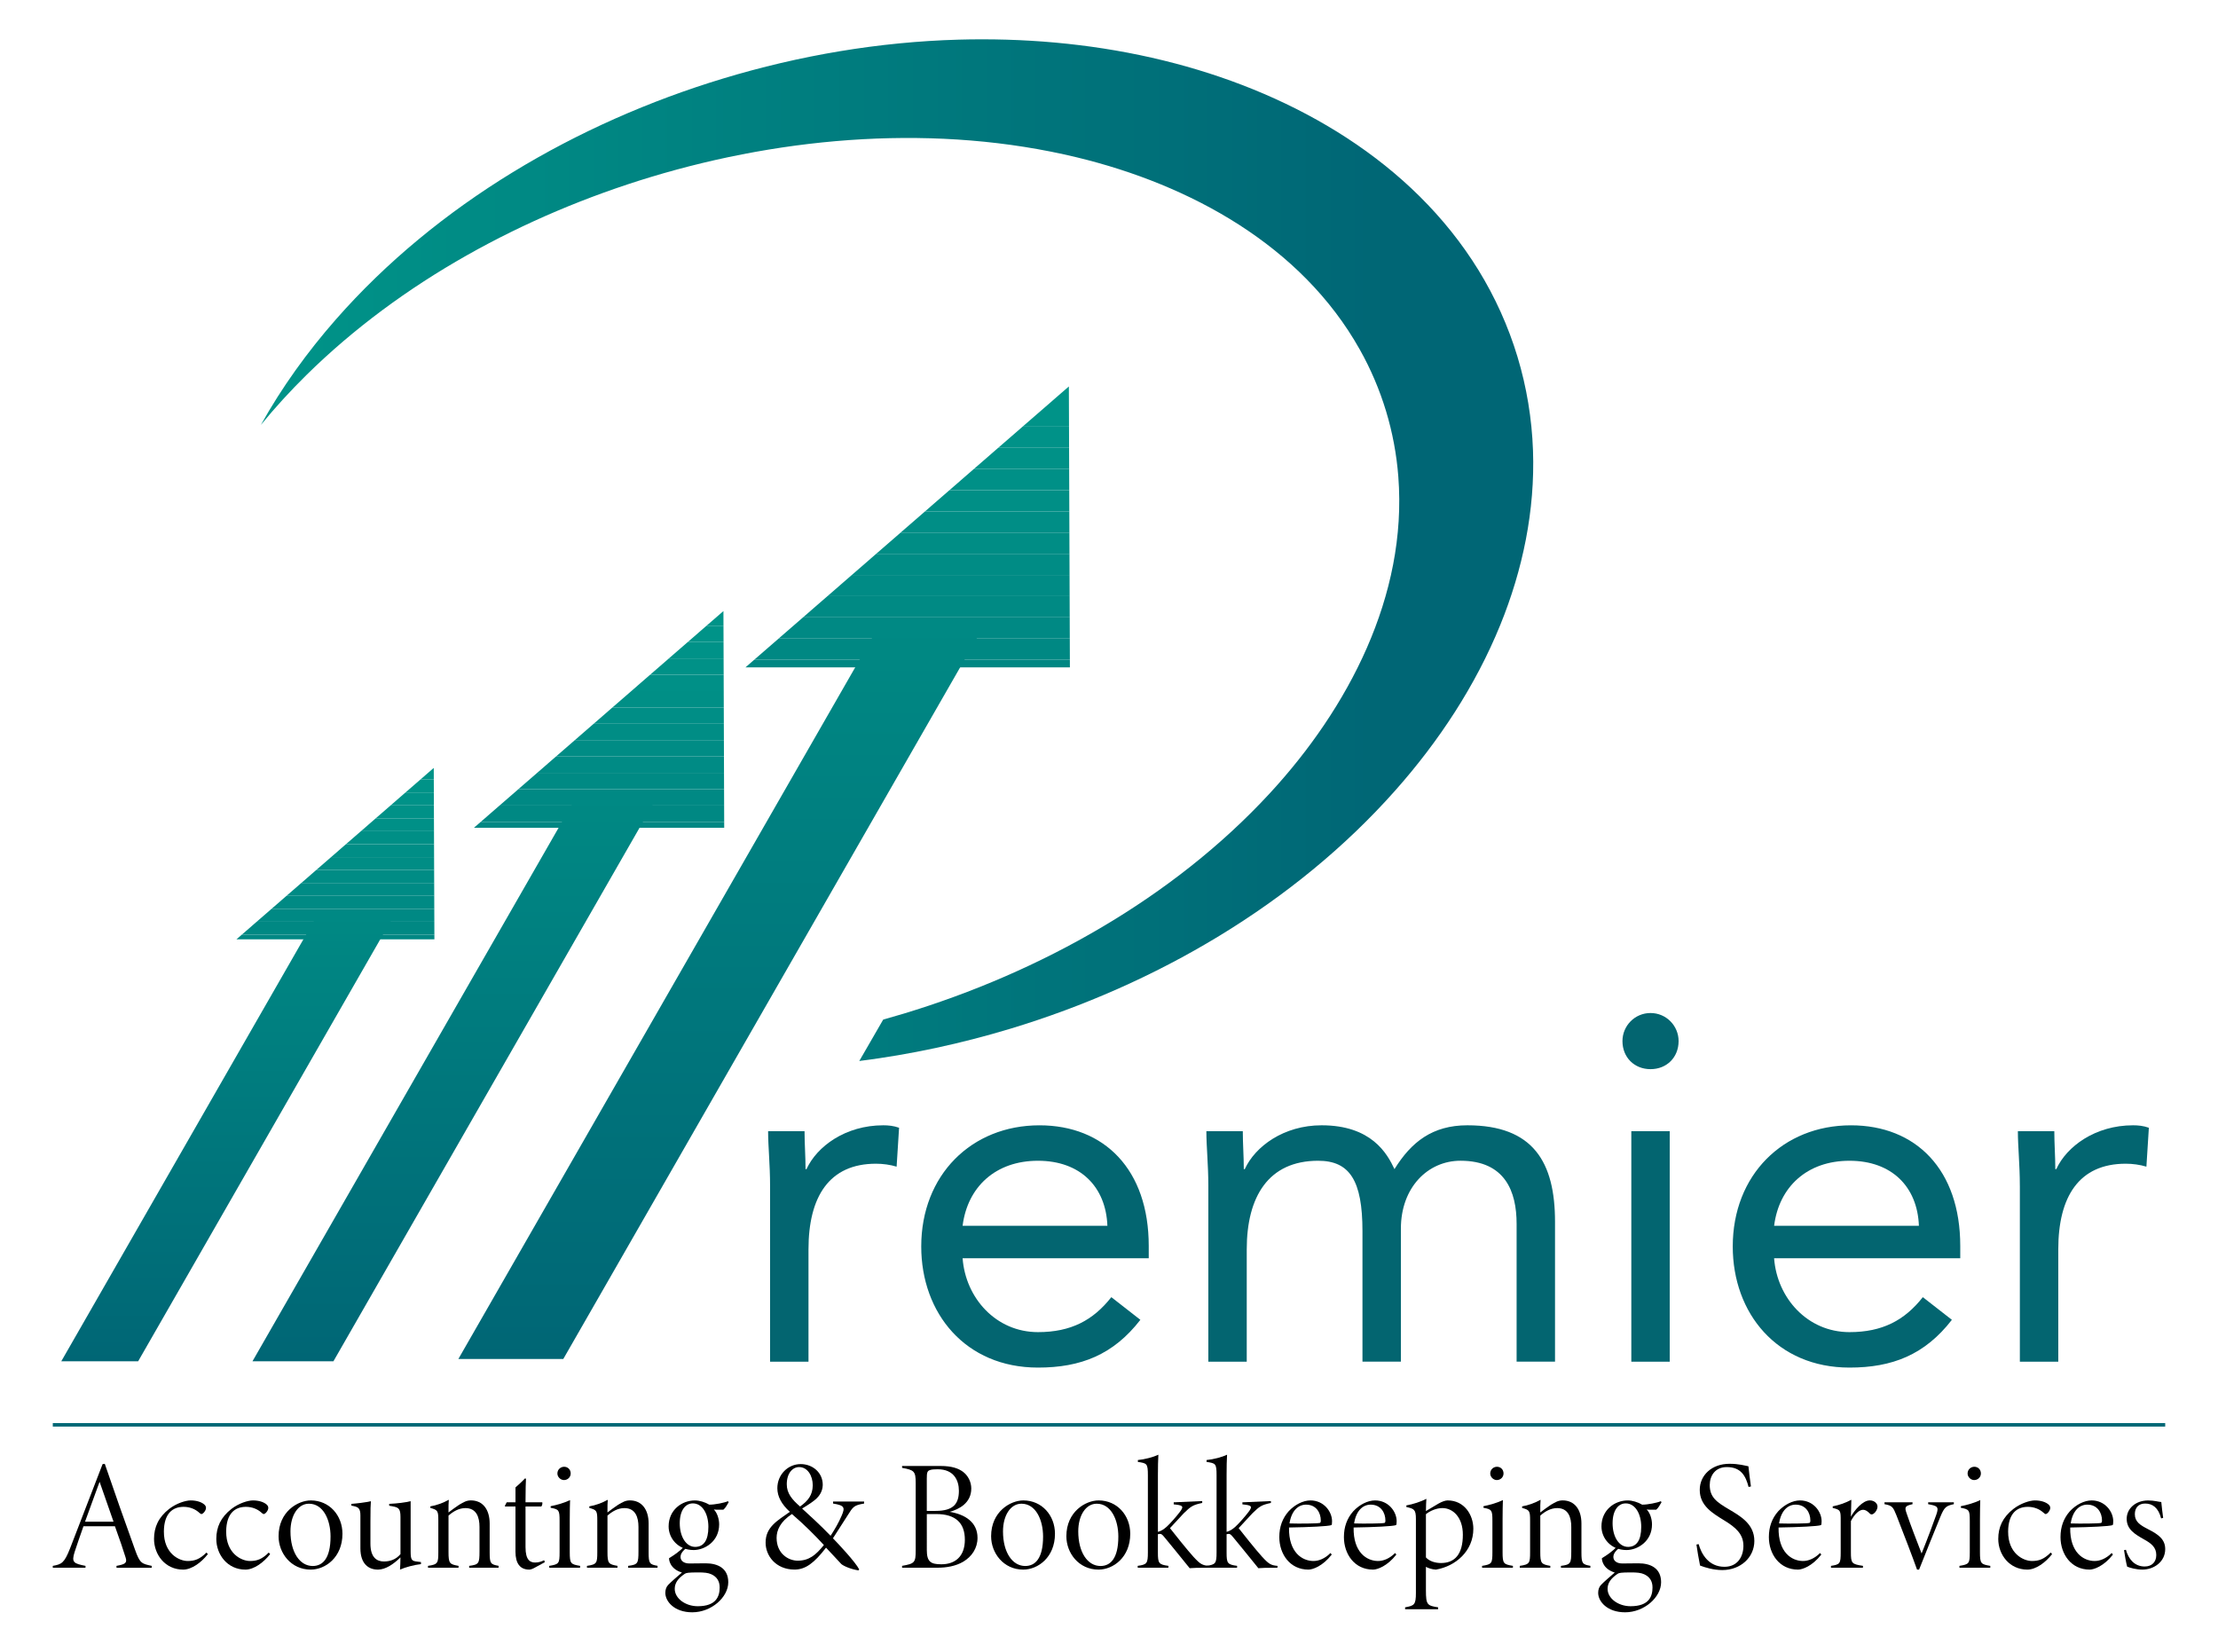<?xml version="1.0" encoding="utf-8"?>
<!-- Generator: Adobe Illustrator 24.0.0, SVG Export Plug-In . SVG Version: 6.00 Build 0)  -->
<svg version="1.1" id="Layer_1" xmlns="http://www.w3.org/2000/svg" xmlns:xlink="http://www.w3.org/1999/xlink" x="0px" y="0px"
	 viewBox="0 0 1254.06 933.83" style="enable-background:new 0 0 1254.06 933.83;" xml:space="preserve">
<style type="text/css">
	.st0{fill-rule:evenodd;clip-rule:evenodd;fill:url(#SVGID_1_);}
	.st1{fill:url(#SVGID_2_);}
	.st2{clip-path:url(#SVGID_4_);fill:#009388;}
	.st3{clip-path:url(#SVGID_4_);fill:#009288;}
	.st4{clip-path:url(#SVGID_4_);fill:#009187;}
	.st5{clip-path:url(#SVGID_4_);fill:#009087;}
	.st6{clip-path:url(#SVGID_4_);fill:#008F86;}
	.st7{clip-path:url(#SVGID_4_);fill:#008E86;}
	.st8{clip-path:url(#SVGID_4_);fill:#008D85;}
	.st9{clip-path:url(#SVGID_4_);fill:#008C85;}
	.st10{clip-path:url(#SVGID_4_);fill:#008B85;}
	.st11{clip-path:url(#SVGID_4_);fill:#008A84;}
	.st12{clip-path:url(#SVGID_4_);fill:#008984;}
	.st13{clip-path:url(#SVGID_4_);fill:#008883;}
	.st14{clip-path:url(#SVGID_4_);fill:#008783;}
	.st15{fill:url(#SVGID_5_);}
	.st16{clip-path:url(#SVGID_7_);fill:#009388;}
	.st17{clip-path:url(#SVGID_7_);fill:#009288;}
	.st18{clip-path:url(#SVGID_7_);fill:#009187;}
	.st19{clip-path:url(#SVGID_7_);fill:#009087;}
	.st20{clip-path:url(#SVGID_7_);fill:#008F86;}
	.st21{clip-path:url(#SVGID_7_);fill:#008E86;}
	.st22{clip-path:url(#SVGID_7_);fill:#008D85;}
	.st23{clip-path:url(#SVGID_7_);fill:#008C85;}
	.st24{clip-path:url(#SVGID_7_);fill:#008B85;}
	.st25{clip-path:url(#SVGID_7_);fill:#008A84;}
	.st26{clip-path:url(#SVGID_7_);fill:#008984;}
	.st27{clip-path:url(#SVGID_7_);fill:#008883;}
	.st28{clip-path:url(#SVGID_7_);fill:#008783;}
	.st29{fill:url(#SVGID_8_);}
	.st30{clip-path:url(#SVGID_10_);fill:#009388;}
	.st31{clip-path:url(#SVGID_10_);fill:#009288;}
	.st32{clip-path:url(#SVGID_10_);fill:#009187;}
	.st33{clip-path:url(#SVGID_10_);fill:#009087;}
	.st34{clip-path:url(#SVGID_10_);fill:#008F86;}
	.st35{clip-path:url(#SVGID_10_);fill:#008E86;}
	.st36{clip-path:url(#SVGID_10_);fill:#008D85;}
	.st37{clip-path:url(#SVGID_10_);fill:#008C85;}
	.st38{clip-path:url(#SVGID_10_);fill:#008B85;}
	.st39{clip-path:url(#SVGID_10_);fill:#008A84;}
	.st40{clip-path:url(#SVGID_10_);fill:#008984;}
	.st41{clip-path:url(#SVGID_10_);fill:#008883;}
	.st42{clip-path:url(#SVGID_10_);fill:#008783;}
	.st43{fill:#036570;}
	.st44{fill-rule:evenodd;clip-rule:evenodd;fill:none;stroke:#006876;stroke-width:2;stroke-miterlimit:10;}
</style>
<g>
	<linearGradient id="SVGID_1_" gradientUnits="userSpaceOnUse" x1="147.483" y1="311.049" x2="866.899" y2="311.049">
		<stop  offset="0.02" style="stop-color:#009388"/>
		<stop  offset="0.889" style="stop-color:#006675"/>
	</linearGradient>
	<path class="st0" d="M555.36,22.23h-0.21c-4.34,0-8.67,0.06-13,0.18c-45.16,1.26-90.13,8.92-133.35,22
		C326.22,69.4,247.15,115.39,189.91,180.6c-16.09,18.33-30.52,38.31-42.43,59.67c8.12-9.94,16.78-19.37,25.78-28.24
		c53.53-52.71,123.07-90.25,194.66-111.93c76.85-23.24,162.52-30.09,241.04-11.11c63.87,15.46,126.81,49.69,159.88,108.66
		c6.2,11.03,11.16,22.68,14.83,34.78c3.66,12.12,5.99,24.57,6.95,37.17c5.17,67.26-28.34,130.92-72.82,179.08
		C662.98,508,587.88,549.82,511.05,573.07c-3.89,1.17-7.77,2.3-11.68,3.39l-13.53,23.42c28.95-3.66,57.58-9.84,85.5-18.28
		c81.97-24.8,160.43-70.27,217.57-134.7c24.54-27.66,45.31-59.12,59.3-93.43c12.77-31.34,19.76-64.9,18.55-98.81
		c-0.64-17.97-3.57-35.75-8.78-52.98c-5.21-17.23-12.64-33.65-22.07-48.99c-37.73-61.2-103.24-98.85-171.38-116.8
		C629.01,26.52,592.11,22.23,555.36,22.23z"/>
	<g>
		<g>
			
				<linearGradient id="SVGID_2_" gradientUnits="userSpaceOnUse" x1="-3011.438" y1="218.485" x2="-3011.438" y2="768.347" gradientTransform="matrix(1 0 -0.574 1 3741.15 0)">
				<stop  offset="0.02" style="stop-color:#009388"/>
				<stop  offset="1" style="stop-color:#006675"/>
			</linearGradient>
			<polygon class="st1" points="318.49,768.35 259.16,768.35 498.94,350.47 558.27,350.47 			"/>
		</g>
		<g>
			<g>
				<g>
					<defs>
						<polygon id="SVGID_3_" points="604.92,377.31 604.34,218.49 421.5,377.31 						"/>
					</defs>
					<clipPath id="SVGID_4_">
						<use xlink:href="#SVGID_3_"  style="overflow:visible;"/>
					</clipPath>
					<polygon class="st2" points="689.88,229.24 506.46,229.24 512.63,218.49 696.05,218.49 					"/>
					<polygon class="st2" points="683.01,241.22 499.59,241.22 506.46,229.24 689.88,229.24 					"/>
					<polygon class="st3" points="676.13,253.2 492.72,253.2 499.59,241.22 683.01,241.22 					"/>
					<polygon class="st4" points="669.26,265.18 485.84,265.18 492.72,253.2 676.13,253.2 					"/>
					<polygon class="st5" points="662.39,277.16 478.97,277.16 485.84,265.18 669.26,265.18 					"/>
					<polygon class="st6" points="655.51,289.14 472.09,289.14 478.97,277.16 662.39,277.16 					"/>
					<polygon class="st7" points="648.64,301.12 465.22,301.12 472.09,289.14 655.51,289.14 					"/>
					<polygon class="st8" points="641.76,313.1 458.34,313.1 465.22,301.12 648.64,301.12 					"/>
					<polygon class="st9" points="634.89,325.08 451.47,325.08 458.34,313.1 641.76,313.1 					"/>
					<polygon class="st10" points="628.01,337.06 444.6,337.06 451.47,325.08 634.89,325.08 					"/>
					<polygon class="st11" points="621.14,349.04 437.72,349.04 444.6,337.06 628.01,337.06 					"/>
					<polygon class="st12" points="614.26,361.02 430.85,361.02 437.72,349.04 621.14,349.04 					"/>
					<polygon class="st13" points="607.39,373 423.97,373 430.85,361.02 614.26,361.02 					"/>
					<polygon class="st14" points="423.97,373 607.39,373 604.92,377.31 421.5,377.31 					"/>
				</g>
			</g>
		</g>
	</g>
	<g>
		<g>
			
				<linearGradient id="SVGID_5_" gradientUnits="userSpaceOnUse" x1="-3133.879" y1="345.482" x2="-3133.879" y2="769.668" gradientTransform="matrix(1 0 -0.574 1 3741.15 0)">
				<stop  offset="0.02" style="stop-color:#009388"/>
				<stop  offset="1" style="stop-color:#006675"/>
			</linearGradient>
			<polygon class="st15" points="188.51,769.67 142.74,769.67 327.72,447.3 373.49,447.3 			"/>
		</g>
		<g>
			<g>
				<g>
					<defs>
						<polygon id="SVGID_6_" points="409.47,468 409.03,345.48 267.98,468 						"/>
					</defs>
					<clipPath id="SVGID_7_">
						<use xlink:href="#SVGID_6_"  style="overflow:visible;"/>
					</clipPath>
					<polygon class="st16" points="475.02,353.78 333.52,353.78 338.28,345.48 479.78,345.48 					"/>
					<polygon class="st16" points="469.72,363.02 328.22,363.02 333.52,353.78 475.02,353.78 					"/>
					<polygon class="st17" points="464.41,372.26 322.92,372.26 328.22,363.02 469.72,363.02 					"/>
					<polygon class="st18" points="459.11,381.5 317.61,381.5 322.92,372.26 464.41,372.26 					"/>
					<polygon class="st19" points="453.81,390.75 312.31,390.75 317.61,381.5 459.11,381.5 					"/>
					<polygon class="st20" points="448.5,399.99 307.01,399.99 312.31,390.75 453.81,390.75 					"/>
					<polygon class="st21" points="443.2,409.23 301.7,409.23 307.01,399.99 448.5,399.99 					"/>
					<polygon class="st22" points="437.9,418.47 296.4,418.47 301.7,409.23 443.2,409.23 					"/>
					<polygon class="st23" points="432.59,427.71 291.1,427.71 296.4,418.47 437.9,418.47 					"/>
					<polygon class="st24" points="427.29,436.96 285.79,436.96 291.1,427.71 432.59,427.71 					"/>
					<polygon class="st25" points="421.99,446.2 280.49,446.2 285.79,436.96 427.29,436.96 					"/>
					<polygon class="st26" points="416.68,455.44 275.19,455.44 280.49,446.2 421.99,446.2 					"/>
					<polygon class="st27" points="411.38,464.68 269.88,464.68 275.19,455.44 416.68,455.44 					"/>
					<polygon class="st28" points="269.88,464.68 411.38,464.68 409.47,468 267.98,468 					"/>
				</g>
			</g>
		</g>
	</g>
	<g>
		<g>
			
				<linearGradient id="SVGID_8_" gradientUnits="userSpaceOnUse" x1="-3243.136" y1="434.174" x2="-3243.136" y2="769.668" gradientTransform="matrix(1 0 -0.574 1 3741.15 0)">
				<stop  offset="0.02" style="stop-color:#009388"/>
				<stop  offset="1" style="stop-color:#006675"/>
			</linearGradient>
			<polygon class="st29" points="78.1,769.67 34.64,769.67 180.94,514.7 224.4,514.7 			"/>
		</g>
		<g>
			<g>
				<g>
					<defs>
						<polygon id="SVGID_9_" points="245.61,531.08 245.25,434.17 133.69,531.08 						"/>
					</defs>
					<clipPath id="SVGID_10_">
						<use xlink:href="#SVGID_9_"  style="overflow:visible;"/>
					</clipPath>
					<polygon class="st30" points="297.45,440.73 185.53,440.73 189.3,434.17 301.21,434.17 					"/>
					<polygon class="st30" points="293.25,448.04 181.34,448.04 185.53,440.73 297.45,440.73 					"/>
					<polygon class="st31" points="289.06,455.35 177.15,455.35 181.34,448.04 293.25,448.04 					"/>
					<polygon class="st32" points="284.86,462.66 172.95,462.66 177.15,455.35 289.06,455.35 					"/>
					<polygon class="st33" points="280.67,469.97 168.76,469.97 172.95,462.66 284.86,462.66 					"/>
					<polygon class="st34" points="276.47,477.28 164.56,477.28 168.76,469.97 280.67,469.97 					"/>
					<polygon class="st35" points="272.28,484.59 160.37,484.59 164.56,477.28 276.47,477.28 					"/>
					<polygon class="st36" points="268.08,491.9 156.17,491.9 160.37,484.59 272.28,484.59 					"/>
					<polygon class="st37" points="263.89,499.21 151.98,499.21 156.17,491.9 268.08,491.9 					"/>
					<polygon class="st38" points="259.7,506.52 147.78,506.52 151.98,499.21 263.89,499.21 					"/>
					<polygon class="st39" points="255.5,513.83 143.59,513.83 147.78,506.52 259.7,506.52 					"/>
					<polygon class="st40" points="251.31,521.14 139.4,521.14 143.59,513.83 255.5,513.83 					"/>
					<polygon class="st41" points="247.11,528.45 135.2,528.45 139.4,521.14 251.31,521.14 					"/>
					<polygon class="st42" points="135.2,528.45 247.11,528.45 245.61,531.08 133.69,531.08 					"/>
				</g>
			</g>
		</g>
	</g>
	<g>
		<path class="st43" d="M435.4,670.48c0-11.97-1.11-22.27-1.11-30.91h20.6c0,6.96,0.56,14.2,0.56,21.44H456
			c5.85-12.81,22-24.78,43.43-24.78c2.78,0,5.85,0.28,8.91,1.39l-1.39,22c-3.62-1.11-7.8-1.67-11.69-1.67
			c-26.45,0-38.14,18.65-38.14,48.45v63.48H435.4V670.48z"/>
		<path class="st43" d="M644.77,746.21c-15.31,19.77-33.69,27.01-57.91,27.01c-40.93,0-65.99-30.63-65.99-68.49
			c0-40.37,28.4-68.49,66.82-68.49c36.75,0,61.81,25.06,61.81,68.21v6.96H544.26c1.67,22.55,18.93,41.76,42.6,41.76
			c18.65,0,31.18-6.68,41.49-19.77L644.77,746.21z M626.12,693.03c-0.83-22-15.31-36.75-39.26-36.75s-39.82,14.76-42.6,36.75H626.12
			z"/>
		<path class="st43" d="M683.19,670.48c0-11.97-1.11-22.27-1.11-30.91h20.6c0,6.96,0.56,14.2,0.56,21.44h0.56
			c5.85-12.81,22-24.78,43.43-24.78c28.12,0,37.03,15.87,41.21,24.78c9.47-15.31,21.44-24.78,41.21-24.78
			c37.31,0,49.56,20.88,49.56,54.57v79.07h-21.72v-77.96c0-18.1-6.4-35.64-31.74-35.64c-18.38,0-33.69,15.04-33.69,38.42v75.18
			h-21.72V696.1c0-28.68-7.24-39.82-25.06-39.82c-28.12,0-40.37,20.33-40.37,50.12v63.48h-21.72V670.48z"/>
		<path class="st43" d="M933.21,572.75c8.91,0,15.87,7.24,15.87,15.87c0,9.19-6.68,15.87-15.87,15.87
			c-9.19,0-15.87-6.68-15.87-15.87C917.34,579.99,924.3,572.75,933.21,572.75z M922.35,639.58h21.72v130.3h-21.72V639.58z"/>
		<path class="st43" d="M1103.6,746.21c-15.31,19.77-33.69,27.01-57.91,27.01c-40.93,0-65.99-30.63-65.99-68.49
			c0-40.37,28.4-68.49,66.82-68.49c36.75,0,61.81,25.06,61.81,68.21v6.96h-105.25c1.67,22.55,18.93,41.76,42.6,41.76
			c18.65,0,31.18-6.68,41.49-19.77L1103.6,746.21z M1084.95,693.03c-0.83-22-15.31-36.75-39.26-36.75s-39.82,14.76-42.6,36.75
			H1084.95z"/>
		<path class="st43" d="M1142.02,670.48c0-11.97-1.11-22.27-1.11-30.91h20.6c0,6.96,0.56,14.2,0.56,21.44h0.56
			c5.85-12.81,22-24.78,43.43-24.78c2.78,0,5.85,0.28,8.91,1.39l-1.39,22c-3.62-1.11-7.8-1.67-11.69-1.67
			c-26.45,0-38.14,18.65-38.14,48.45v63.48h-21.72V670.48z"/>
	</g>
	<line class="st44" x1="29.85" y1="805.58" x2="1224.21" y2="805.58"/>
	<g>
		<path d="M65.87,886.38v-1.06c4.86-0.89,6.19-1.59,5.13-4.78c-1.15-3.81-3.36-10.26-6.02-17.61H47.19
			c-1.94,5.66-3.63,10.18-4.96,14.43c-1.94,6.02-0.62,6.64,6.11,7.96v1.06H29.85v-1.06c4.96-0.89,6.46-1.5,9.74-9.82l18.41-47.7
			l1.24-0.17c5.49,16.11,11.24,32.3,17.17,48.76c2.75,7.7,3.81,7.7,9.38,8.94v1.06H65.87z M56.31,837.79
			c-2.83,7.52-5.49,15.22-8.23,22.56h16.11L56.31,837.79z"/>
		<path d="M117.53,878.68c-3.72,4.78-9.21,8.76-13.98,8.76c-10.18,0-16.46-8.5-16.46-17.35c0-6.64,2.47-12.21,8.58-16.99
			c4.16-3.19,9.29-4.78,12.13-4.78c3.45,0,6.19,0.97,7.7,2.3c0.71,0.62,0.97,1.24,0.97,1.95c0,1.5-1.68,3.45-2.56,3.45
			c-0.36,0-0.62-0.18-1.51-0.97c-2.12-1.86-5.13-3.1-8.59-3.1c-6.11,0-11.06,3.63-11.15,13.89c-0.09,12.57,8.67,16.73,13.45,16.73
			c3.9,0,6.82-0.97,10.62-4.78L117.53,878.68z"/>
		<path d="M152.74,878.68c-3.72,4.78-9.21,8.76-13.98,8.76c-10.18,0-16.46-8.5-16.46-17.35c0-6.64,2.48-12.21,8.59-16.99
			c4.16-3.19,9.29-4.78,12.13-4.78c3.45,0,6.19,0.97,7.7,2.3c0.71,0.62,0.97,1.24,0.97,1.95c0,1.5-1.68,3.45-2.56,3.45
			c-0.36,0-0.62-0.18-1.51-0.97c-2.12-1.86-5.13-3.1-8.59-3.1c-6.11,0-11.06,3.63-11.15,13.89c-0.09,12.57,8.67,16.73,13.45,16.73
			c3.9,0,6.82-0.97,10.62-4.78L152.74,878.68z"/>
		<path d="M175.74,848.32c10.53,0,17.88,8.5,17.88,18.85c0,13.36-9.65,20.27-17.96,20.27c-11.06,0-18.15-9.29-18.15-18.86
			C157.5,854.69,168.39,848.32,175.74,848.32z M174.67,850.18c-6.19,0-10.44,6.64-10.44,15.66c0,11.86,5.31,19.56,12.57,19.56
			c5.57,0,10.09-4.16,10.09-16.64C186.89,859.21,182.73,850.18,174.67,850.18z"/>
		<path d="M238.02,884.34c-3.63,0.36-8.94,1.77-11.86,3.1c0.09-1.33,0.26-4.43,0.26-6.91c-4.16,4.07-8.49,6.81-12.56,6.91
			c-5.49,0.09-10.09-3.28-10.09-12.04v-18.68c0-3.81-1.24-4.6-3.54-5.13l-1.59-0.35v-0.97c2.74-0.18,8.05-0.8,11.06-1.51
			c-0.17,1.77-0.26,4.51-0.26,11.95v12.04c0,7.96,3.72,10.09,7.61,10.09c3.27,0,6.73-0.97,9.38-4.16V857.7
			c0-4.69-1.06-5.39-4.34-6.02l-2.04-0.36v-1.06c4.51-0.18,9.29-0.8,12.13-1.51v28.5c0,4.86,0.71,5.31,3.71,5.66l2.12,0.26V884.34z"
			/>
		<path d="M265.27,886.38v-1.06c5.49-0.71,5.84-1.33,5.84-8.23v-13.81c0-5.4-1.68-10.62-7.96-10.62c-3.81,0-7.08,2.04-9.56,4.25
			v20.62c0,6.46,0.62,6.9,5.66,7.79v1.06h-17.26v-1.06c5.57-0.79,5.84-1.59,5.84-7.7v-17.88c0-5.49-0.27-6.02-4.51-7.17v-0.89
			c3.36-0.53,7.26-1.95,10.44-3.72c-0.09,1.59-0.26,3.98-0.18,7.17c1.68-1.33,3.81-2.83,6.02-4.34c2.57-1.51,4.16-2.48,6.64-2.48
			c6.72,0,10.62,5.14,10.62,13.1v16.37c0,6.19,0.53,6.73,5.04,7.52v1.06H265.27z"/>
		<path d="M301.98,886.55c-1.15,0.62-2.13,0.89-2.74,0.89c-5.22,0-7.79-3.54-7.79-10.09v-25.58h-5.84l-0.17-0.35l1.06-2.04h4.96
			v-8.41c1.51-1.33,3.81-3.36,5.31-5.05l0.62,0.09c-0.09,1.59-0.26,6.28-0.26,13.36h9.47c0.18,0.44,0,1.77-0.53,2.39h-8.94v23.01
			c0,7.26,2.57,8.67,5.49,8.67c2.13,0,3.9-0.71,5.05-1.33l0.35,1.15L301.98,886.55z"/>
		<path d="M310.55,886.38v-1.06c5.49-0.89,5.84-1.33,5.84-7.7v-17.79c0-6.02-0.36-6.46-5.05-7.35v-0.89
			c3.54-0.71,7.44-1.77,10.98-3.45c-0.09,1.77-0.18,6.99-0.18,10.98v18.41c0,6.55,0.53,6.9,5.84,7.79v1.06H310.55z M318.86,836.81
			c-1.86,0-3.71-1.68-3.71-3.71c0-2.3,1.86-3.81,3.81-3.81c2.04,0,3.71,1.51,3.71,3.81C322.67,835.13,320.99,836.81,318.86,836.81z"
			/>
		<path d="M355.15,886.38v-1.06c5.49-0.71,5.84-1.33,5.84-8.23v-13.81c0-5.4-1.68-10.62-7.96-10.62c-3.81,0-7.08,2.04-9.56,4.25
			v20.62c0,6.46,0.62,6.9,5.66,7.79v1.06h-17.26v-1.06c5.57-0.79,5.84-1.59,5.84-7.7v-17.88c0-5.49-0.27-6.02-4.51-7.17v-0.89
			c3.36-0.53,7.26-1.95,10.44-3.72c-0.09,1.59-0.26,3.98-0.18,7.17c1.68-1.33,3.81-2.83,6.02-4.34c2.57-1.51,4.16-2.48,6.64-2.48
			c6.72,0,10.62,5.14,10.62,13.1v16.37c0,6.19,0.53,6.73,5.04,7.52v1.06H355.15z"/>
		<path d="M387.87,875.4c-2.66,2.12-3.1,3.8-3.1,4.86c0,2.04,1.68,3.71,5.05,3.71c2.83,0,6.46-0.09,9.11-0.09
			c6.99,0,12.83,2.83,12.83,10.71c0,8.5-9.56,16.99-20.36,16.99c-10.09,0-15.22-6.11-15.22-10.97c0-1.86,0.53-3.45,1.68-4.6
			c1.51-1.59,5.4-4.96,7.7-6.91c-3.19-0.97-5.31-2.74-6.37-4.78c-0.62-1.15-0.97-2.48-0.89-3.36c2.3-1.33,6.46-4.16,8.14-6.29
			L387.87,875.4z M392.2,876.38c-8.76,0-14.16-6.55-14.16-13.36c0-9.29,7.44-14.69,14.86-14.69c2.57,0,5.76,0.97,8.14,2.39
			c3.19,0,8.5-1.06,10.53-1.95l0.44,0.53c-0.8,1.42-1.86,3.36-3.01,4.25c-1.6,0-3.81,0.09-5.4-0.09c1.86,1.77,3.01,5.31,3.01,8.41
			C406.63,871.51,398.4,876.38,392.2,876.38z M394.77,889.03c-5.76,0-6.81,0.26-7.61,0.79c-3.89,2.66-5.66,5.22-5.66,8.5
			c0,5.4,6.02,9.82,13.01,9.82c10.45,0,12.39-5.58,12.39-10.62c0-3.54-1.59-6.02-4.69-7.44
			C400.35,889.21,398.05,889.03,394.77,889.03z M391.76,850c-4.16,0-7.43,3.81-7.43,11.24c0,7.61,3.63,13.54,9.02,13.36
			c4.43-0.18,7.17-3.54,7.17-11.33C400.52,855.66,396.98,850,391.76,850z"/>
		<path d="M488.56,850.09c-5.93,0.97-6.29,1.94-9.38,6.81c-3.01,4.6-5.22,8.14-8.23,12.83c3.01,3.09,12.66,13.36,14.86,17.61
			l-0.44,0.53c-3.9-0.53-8.59-2.48-9.74-3.63c-1.33-1.33-5.58-6.11-8.59-9.21c-6.73,8.76-11.68,12.39-17.79,12.39
			c-10.71,0-16.46-7.96-16.37-15.31c0-8.76,6.73-12.39,13.71-17.34c-4.69-4.25-7.08-8.68-7.08-13.36c0-7.7,6.02-13.63,13.19-13.63
			c6.81,0,12.57,4.87,12.48,11.86c-0.09,3.98-2.39,6.55-3.71,7.79c-1.68,1.51-3.89,3.01-7.96,5.49c2.92,2.66,10.44,9.47,16.11,15.4
			c2.56-3.98,4.51-7.34,6.19-11.24c2.04-4.69,1.86-5.93-4.78-6.99v-1.15h17.53V850.09z M451.04,882.39c6.37,0,10.26-3.19,14.78-8.85
			c-4.96-5.39-11.15-11.59-18.06-17.52c-6.64,4.34-8.67,9.21-8.67,13.45C439.09,878.41,445.73,882.39,451.04,882.39z M451.83,829.47
			c-3.63,0-6.99,3.36-6.99,9.74c0,5.04,2.92,8.59,7.52,12.56c4.6-3.27,7.08-6.55,7.17-11.94
			C459.53,834.25,456.52,829.47,451.83,829.47z"/>
		<path d="M536.94,854.78c8.67,1.41,15.75,5.84,15.75,14.69c0,5.84-3.19,10.62-8.14,13.54c-4.25,2.48-9.38,3.36-14.51,3.36h-20
			v-1.06c7.17-1.24,7.7-1.86,7.7-8.94V838.5c0-6.73-0.89-7.35-7.7-8.59v-1.06h21.77c6.46,0,10.09,1.41,12.66,3.28
			c2.83,2.12,4.69,5.66,4.69,9.47C549.16,849.83,542.17,853.36,536.94,854.78z M528.97,854.25c10.27,0,13.19-4.16,13.19-11.41
			c0-5.84-2.83-12.13-11.95-12.13c-1.77,0-3.54,0.09-4.34,0.44c-1.59,0.44-1.86,1.42-1.86,4.87v18.23H528.97z M524.02,876.38
			c0,6.64,2.21,8.05,8.23,8.05c7.7,0,13.28-4.34,13.28-13.89c0-9.38-5.14-14.51-16.2-14.51h-5.31V876.38z"/>
		<path d="M578.6,848.32c10.53,0,17.88,8.5,17.88,18.85c0,13.36-9.65,20.27-17.96,20.27c-11.06,0-18.14-9.29-18.14-18.86
			C560.37,854.69,571.26,848.32,578.6,848.32z M577.54,850.18c-6.19,0-10.44,6.64-10.44,15.66c0,11.86,5.31,19.56,12.57,19.56
			c5.57,0,10.09-4.16,10.09-16.64C589.75,859.21,585.59,850.18,577.54,850.18z"/>
		<path d="M621.16,848.32c10.53,0,17.88,8.5,17.88,18.85c0,13.36-9.65,20.27-17.96,20.27c-11.06,0-18.15-9.29-18.15-18.86
			C602.92,854.69,613.81,848.32,621.16,848.32z M620.09,850.18c-6.19,0-10.44,6.64-10.44,15.66c0,11.86,5.31,19.56,12.57,19.56
			c5.57,0,10.09-4.16,10.09-16.64C632.31,859.21,628.15,850.18,620.09,850.18z"/>
		<path d="M683.44,886.38c-6.11,0-9.29,0.09-10.8,0.26c-3.45-4.34-13.01-16.02-13.98-17.17c-1.42-1.77-2.04-2.21-2.57-2.21
			c-0.35,0-0.89,0-1.41,0.17v10.36c0,6.02,0.44,6.81,5.93,7.52v1.06h-17.34v-1.06c5.22-0.71,5.75-1.33,5.75-7.7v-43.54
			c0-6.73-0.62-6.73-5.66-7.52v-1.06c3.89-0.35,8.85-1.68,11.59-3.01c-0.18,2.12-0.26,7.79-0.26,11.51v32.13
			c1.95-0.53,3.36-1.51,4.96-2.92c1.86-1.68,5.4-5.66,7.34-8.23c2.83-3.63,1.51-3.89-3.36-4.42v-1.15l16.11-0.71v1.06
			c-5.31,1.15-6.38,1.86-10.53,5.93c-1.59,1.68-5.04,5.4-7.7,8.32c1.33,1.77,10.09,12.74,13.28,16.2c3.98,4.34,5.13,4.78,8.67,5.13
			V886.38z"/>
		<path d="M722.28,886.38c-6.11,0-9.29,0.09-10.8,0.26c-3.45-4.34-13.01-16.02-13.98-17.17c-1.42-1.77-2.04-2.21-2.57-2.21
			c-0.35,0-0.89,0-1.41,0.17v10.36c0,6.02,0.44,6.81,5.93,7.52v1.06H682.1v-1.06c5.22-0.71,5.75-1.33,5.75-7.7v-43.54
			c0-6.73-0.62-6.73-5.66-7.52v-1.06c3.89-0.35,8.85-1.68,11.59-3.01c-0.18,2.12-0.26,7.79-0.26,11.51v32.13
			c1.95-0.53,3.36-1.51,4.96-2.92c1.86-1.68,5.4-5.66,7.34-8.23c2.83-3.63,1.51-3.89-3.36-4.42v-1.15l16.11-0.71v1.06
			c-5.31,1.15-6.38,1.86-10.53,5.93c-1.59,1.68-5.04,5.4-7.7,8.32c1.33,1.77,10.09,12.74,13.28,16.2c3.98,4.34,5.13,4.78,8.67,5.13
			V886.38z"/>
		<path d="M752.97,878.94c-5.13,6.55-10.71,8.5-13.19,8.5c-10.44,0-16.46-8.76-16.46-18.41c0-5.75,1.77-10.62,5.31-14.6
			c3.45-3.71,8.14-6.11,12.3-6.11c7.52,0,12.21,6.29,12.21,11.77c0,1.33-0.09,2.12-0.44,2.21c-1.68,0.62-12.04,1.15-23.89,1.33
			c-0.26,14.16,7.52,18.94,13.81,18.94c2.92,0,6.37-1.24,9.64-4.51L752.97,878.94z M738.46,850.71c-4.34,0-8.23,3.27-9.38,10.62
			c5.31,0.18,15.31,0.09,17.08-0.26c0.44-0.09,0.62-0.53,0.62-1.41C746.78,855.31,744.21,850.71,738.46,850.71z"/>
		<path d="M789.5,878.94c-5.13,6.55-10.71,8.5-13.19,8.5c-10.44,0-16.46-8.76-16.46-18.41c0-5.75,1.77-10.62,5.31-14.6
			c3.45-3.71,8.14-6.11,12.3-6.11c7.52,0,12.21,6.29,12.21,11.77c0,1.33-0.09,2.12-0.44,2.21c-1.68,0.62-12.04,1.15-23.89,1.33
			c-0.26,14.16,7.52,18.94,13.81,18.94c2.92,0,6.37-1.24,9.64-4.51L789.5,878.94z M774.99,850.71c-4.34,0-8.23,3.27-9.38,10.62
			c5.31,0.18,15.31,0.09,17.08-0.26c0.44-0.09,0.62-0.53,0.62-1.41C783.31,855.31,780.74,850.71,774.99,850.71z"/>
		<path d="M795.15,851.15c3.63-0.62,8.23-2.13,11.33-3.72c-0.09,1.33-0.26,4.25-0.26,6.91c1.77-1.06,5.49-3.28,6.99-4.16
			c2.04-1.15,3.89-1.86,5.31-1.86c9.38,0,14.51,8.14,14.51,16.02c0,12.56-9.91,21.15-21.15,23.1c-2.3-0.09-4.69-0.98-5.66-1.59
			v13.36c0,8.23,0.8,8.59,6.9,9.56v1.06h-18.67v-1.06c5.13-0.97,6.11-1.33,6.11-8.14v-41.77c0-5.4-0.97-5.84-5.4-6.82V851.15z
			 M806.21,880.53c1.95,2.21,5.4,3.19,8.5,3.19c7.87,0,12.39-4.96,12.39-16.02c0-9.83-5.57-15.05-11.59-15.05
			c-3.36,0-6.99,1.59-9.29,3.45V880.53z"/>
		<path d="M837.97,886.38v-1.06c5.49-0.89,5.84-1.33,5.84-7.7v-17.79c0-6.02-0.36-6.46-5.05-7.35v-0.89
			c3.54-0.71,7.44-1.77,10.98-3.45c-0.09,1.77-0.18,6.99-0.18,10.98v18.41c0,6.55,0.53,6.9,5.84,7.79v1.06H837.97z M846.29,836.81
			c-1.86,0-3.71-1.68-3.71-3.71c0-2.3,1.86-3.81,3.81-3.81c2.04,0,3.71,1.51,3.71,3.81C850.1,835.13,848.42,836.81,846.29,836.81z"
			/>
		<path d="M882.56,886.38v-1.06c5.49-0.71,5.84-1.33,5.84-8.23v-13.81c0-5.4-1.68-10.62-7.96-10.62c-3.81,0-7.08,2.04-9.56,4.25
			v20.62c0,6.46,0.62,6.9,5.66,7.79v1.06h-17.26v-1.06c5.57-0.79,5.84-1.59,5.84-7.7v-17.88c0-5.49-0.27-6.02-4.51-7.17v-0.89
			c3.36-0.53,7.26-1.95,10.44-3.72c-0.09,1.59-0.26,3.98-0.18,7.17c1.68-1.33,3.81-2.83,6.02-4.34c2.56-1.51,4.16-2.48,6.64-2.48
			c6.72,0,10.62,5.14,10.62,13.1v16.37c0,6.19,0.53,6.73,5.04,7.52v1.06H882.56z"/>
		<path d="M915.3,875.4c-2.66,2.12-3.1,3.8-3.1,4.86c0,2.04,1.68,3.71,5.05,3.71c2.83,0,6.46-0.09,9.11-0.09
			c6.99,0,12.83,2.83,12.83,10.71c0,8.5-9.56,16.99-20.36,16.99c-10.09,0-15.22-6.11-15.22-10.97c0-1.86,0.53-3.45,1.68-4.6
			c1.51-1.59,5.4-4.96,7.7-6.91c-3.19-0.97-5.31-2.74-6.37-4.78c-0.62-1.15-0.97-2.48-0.89-3.36c2.3-1.33,6.46-4.16,8.14-6.29
			L915.3,875.4z M919.63,876.38c-8.76,0-14.16-6.55-14.16-13.36c0-9.29,7.44-14.69,14.86-14.69c2.57,0,5.76,0.97,8.14,2.39
			c3.19,0,8.5-1.06,10.53-1.95l0.44,0.53c-0.8,1.42-1.86,3.36-3.01,4.25c-1.6,0-3.81,0.09-5.4-0.09c1.86,1.77,3.01,5.31,3.01,8.41
			C934.06,871.51,925.83,876.38,919.63,876.38z M922.2,889.03c-5.76,0-6.81,0.26-7.61,0.79c-3.89,2.66-5.66,5.22-5.66,8.5
			c0,5.4,6.02,9.82,13.01,9.82c10.45,0,12.39-5.58,12.39-10.62c0-3.54-1.59-6.02-4.69-7.44
			C927.77,889.21,925.47,889.03,922.2,889.03z M919.19,850c-4.16,0-7.43,3.81-7.43,11.24c0,7.61,3.63,13.54,9.02,13.36
			c4.43-0.18,7.17-3.54,7.17-11.33C927.95,855.66,924.41,850,919.19,850z"/>
		<path d="M988.64,840.71c-1.59-6.19-4.25-11.24-12.3-11.24c-6.64,0-9.65,4.96-9.65,10.18c0,6.81,3.81,9.56,10.71,13.63
			c6.73,3.98,14.51,8.41,14.51,17.96c0,9.29-7.79,16.46-18.14,16.46c-4.96,0-9.91-1.51-12.56-2.56c-0.53-2.39-1.86-10.18-2.04-11.86
			l1.24-0.26c1.51,5.4,5.49,12.83,14.61,12.83c7.52,0,10.71-5.93,10.71-11.86c0-6.81-4.6-10.53-10.8-14.34
			c-6.64-4.07-13.89-8.32-13.89-17.26c0-8.32,6.81-14.78,16.81-14.78c5.4,0,8.76,1.06,10.71,1.41c0.36,3.1,0.8,7.26,1.42,11.41
			L988.64,840.71z"/>
		<path d="M1029.77,878.94c-5.13,6.55-10.71,8.5-13.19,8.5c-10.44,0-16.46-8.76-16.46-18.41c0-5.75,1.77-10.62,5.31-14.6
			c3.45-3.71,8.14-6.11,12.3-6.11c7.52,0,12.21,6.29,12.21,11.77c0,1.33-0.09,2.12-0.44,2.21c-1.68,0.62-12.04,1.15-23.89,1.33
			c-0.26,14.16,7.52,18.94,13.81,18.94c2.92,0,6.37-1.24,9.64-4.51L1029.77,878.94z M1015.26,850.71c-4.34,0-8.23,3.27-9.38,10.62
			c5.31,0.18,15.31,0.09,17.08-0.26c0.44-0.09,0.62-0.53,0.62-1.41C1023.58,855.31,1021.01,850.71,1015.26,850.71z"/>
		<path d="M1053.3,886.38h-18.06v-1.06c5.13-0.79,5.49-1.24,5.49-7.7v-17.79c0-5.66,0-6.2-4.51-7.26v-0.89
			c3.98-0.8,7.17-1.95,10.53-3.72c-0.09,1.59-0.09,6.29-0.26,9.56c2.12-3.72,6.64-9.21,10.71-9.21c2.57,0,4.34,1.77,4.34,3.45
			c0,1.59-0.97,3.19-2.21,4.07c-0.89,0.62-1.59,0.44-2.04,0c-1.33-1.33-2.39-2.21-3.98-2.21c-1.77,0-4.51,1.95-6.81,6.38v17.61
			c0,6.29,0.44,6.73,6.81,7.7V886.38z"/>
		<path d="M1104.7,850.44c-4.34,0.89-5.4,1.77-7.52,6.91c-2.83,6.81-9.47,23.36-12.13,30.09h-1.15c-2.74-7.7-7.34-19.65-11.59-30.53
			c-1.95-4.87-2.39-5.66-6.81-6.46v-1.06h15.84v1.06c-4.43,0.98-4.51,1.77-3.36,5.13c2.3,6.81,5.66,15.4,8.49,22.74
			c3.36-8.32,6.46-16.64,8.32-21.94c1.59-4.51,0.62-4.96-4.6-5.93v-1.06h14.51V850.44z"/>
		<path d="M1107.88,886.38v-1.06c5.49-0.89,5.84-1.33,5.84-7.7v-17.79c0-6.02-0.36-6.46-5.05-7.35v-0.89
			c3.54-0.71,7.44-1.77,10.98-3.45c-0.09,1.77-0.18,6.99-0.18,10.98v18.41c0,6.55,0.53,6.9,5.84,7.79v1.06H1107.88z M1116.19,836.81
			c-1.86,0-3.71-1.68-3.71-3.71c0-2.3,1.86-3.81,3.81-3.81c2.04,0,3.71,1.51,3.71,3.81C1120,835.13,1118.32,836.81,1116.19,836.81z"
			/>
		<path d="M1160.26,878.68c-3.72,4.78-9.21,8.76-13.98,8.76c-10.18,0-16.46-8.5-16.46-17.35c0-6.64,2.48-12.21,8.59-16.99
			c4.16-3.19,9.29-4.78,12.13-4.78c3.45,0,6.19,0.97,7.7,2.3c0.71,0.62,0.97,1.24,0.97,1.95c0,1.5-1.68,3.45-2.56,3.45
			c-0.36,0-0.62-0.18-1.51-0.97c-2.12-1.86-5.13-3.1-8.59-3.1c-6.11,0-11.06,3.63-11.15,13.89c-0.09,12.57,8.67,16.73,13.45,16.73
			c3.9,0,6.82-0.97,10.62-4.78L1160.26,878.68z"/>
		<path d="M1194.66,878.94c-5.13,6.55-10.71,8.5-13.19,8.5c-10.44,0-16.46-8.76-16.46-18.41c0-5.75,1.77-10.62,5.31-14.6
			c3.45-3.71,8.14-6.11,12.3-6.11c7.52,0,12.21,6.29,12.21,11.77c0,1.33-0.09,2.12-0.44,2.21c-1.68,0.62-12.04,1.15-23.89,1.33
			c-0.26,14.16,7.52,18.94,13.81,18.94c2.92,0,6.37-1.24,9.64-4.51L1194.66,878.94z M1180.15,850.71c-4.34,0-8.23,3.27-9.38,10.62
			c5.31,0.18,15.31,0.09,17.08-0.26c0.44-0.09,0.62-0.53,0.62-1.41C1188.47,855.31,1185.9,850.71,1180.15,850.71z"/>
		<path d="M1221.91,858.5c-1.59-6.19-4.96-8.41-9.03-8.41c-3.81,0-5.84,2.39-5.84,6.02c0,4.34,3.1,6.2,7.35,8.41
			c6.19,3.09,9.82,5.93,9.82,11.33c0,7.17-6.37,11.59-12.92,11.59c-3.63,0-7.08-1.06-8.59-1.68c-0.44-1.41-1.5-7.08-1.77-9.29
			l1.06-0.26c1.41,5.13,4.78,9.47,10.62,9.47c4.07,0,6.55-2.56,6.55-6.46c0-4.24-2.56-6.46-6.91-8.85
			c-5.13-2.92-9.73-5.57-9.82-11.5c-0.09-5.84,4.96-10.53,12.13-10.53c3.45,0,6.02,0.8,7.43,0.89c0.09,1.68,0.89,7.52,1.06,8.94
			L1221.91,858.5z"/>
	</g>
</g>
</svg>
